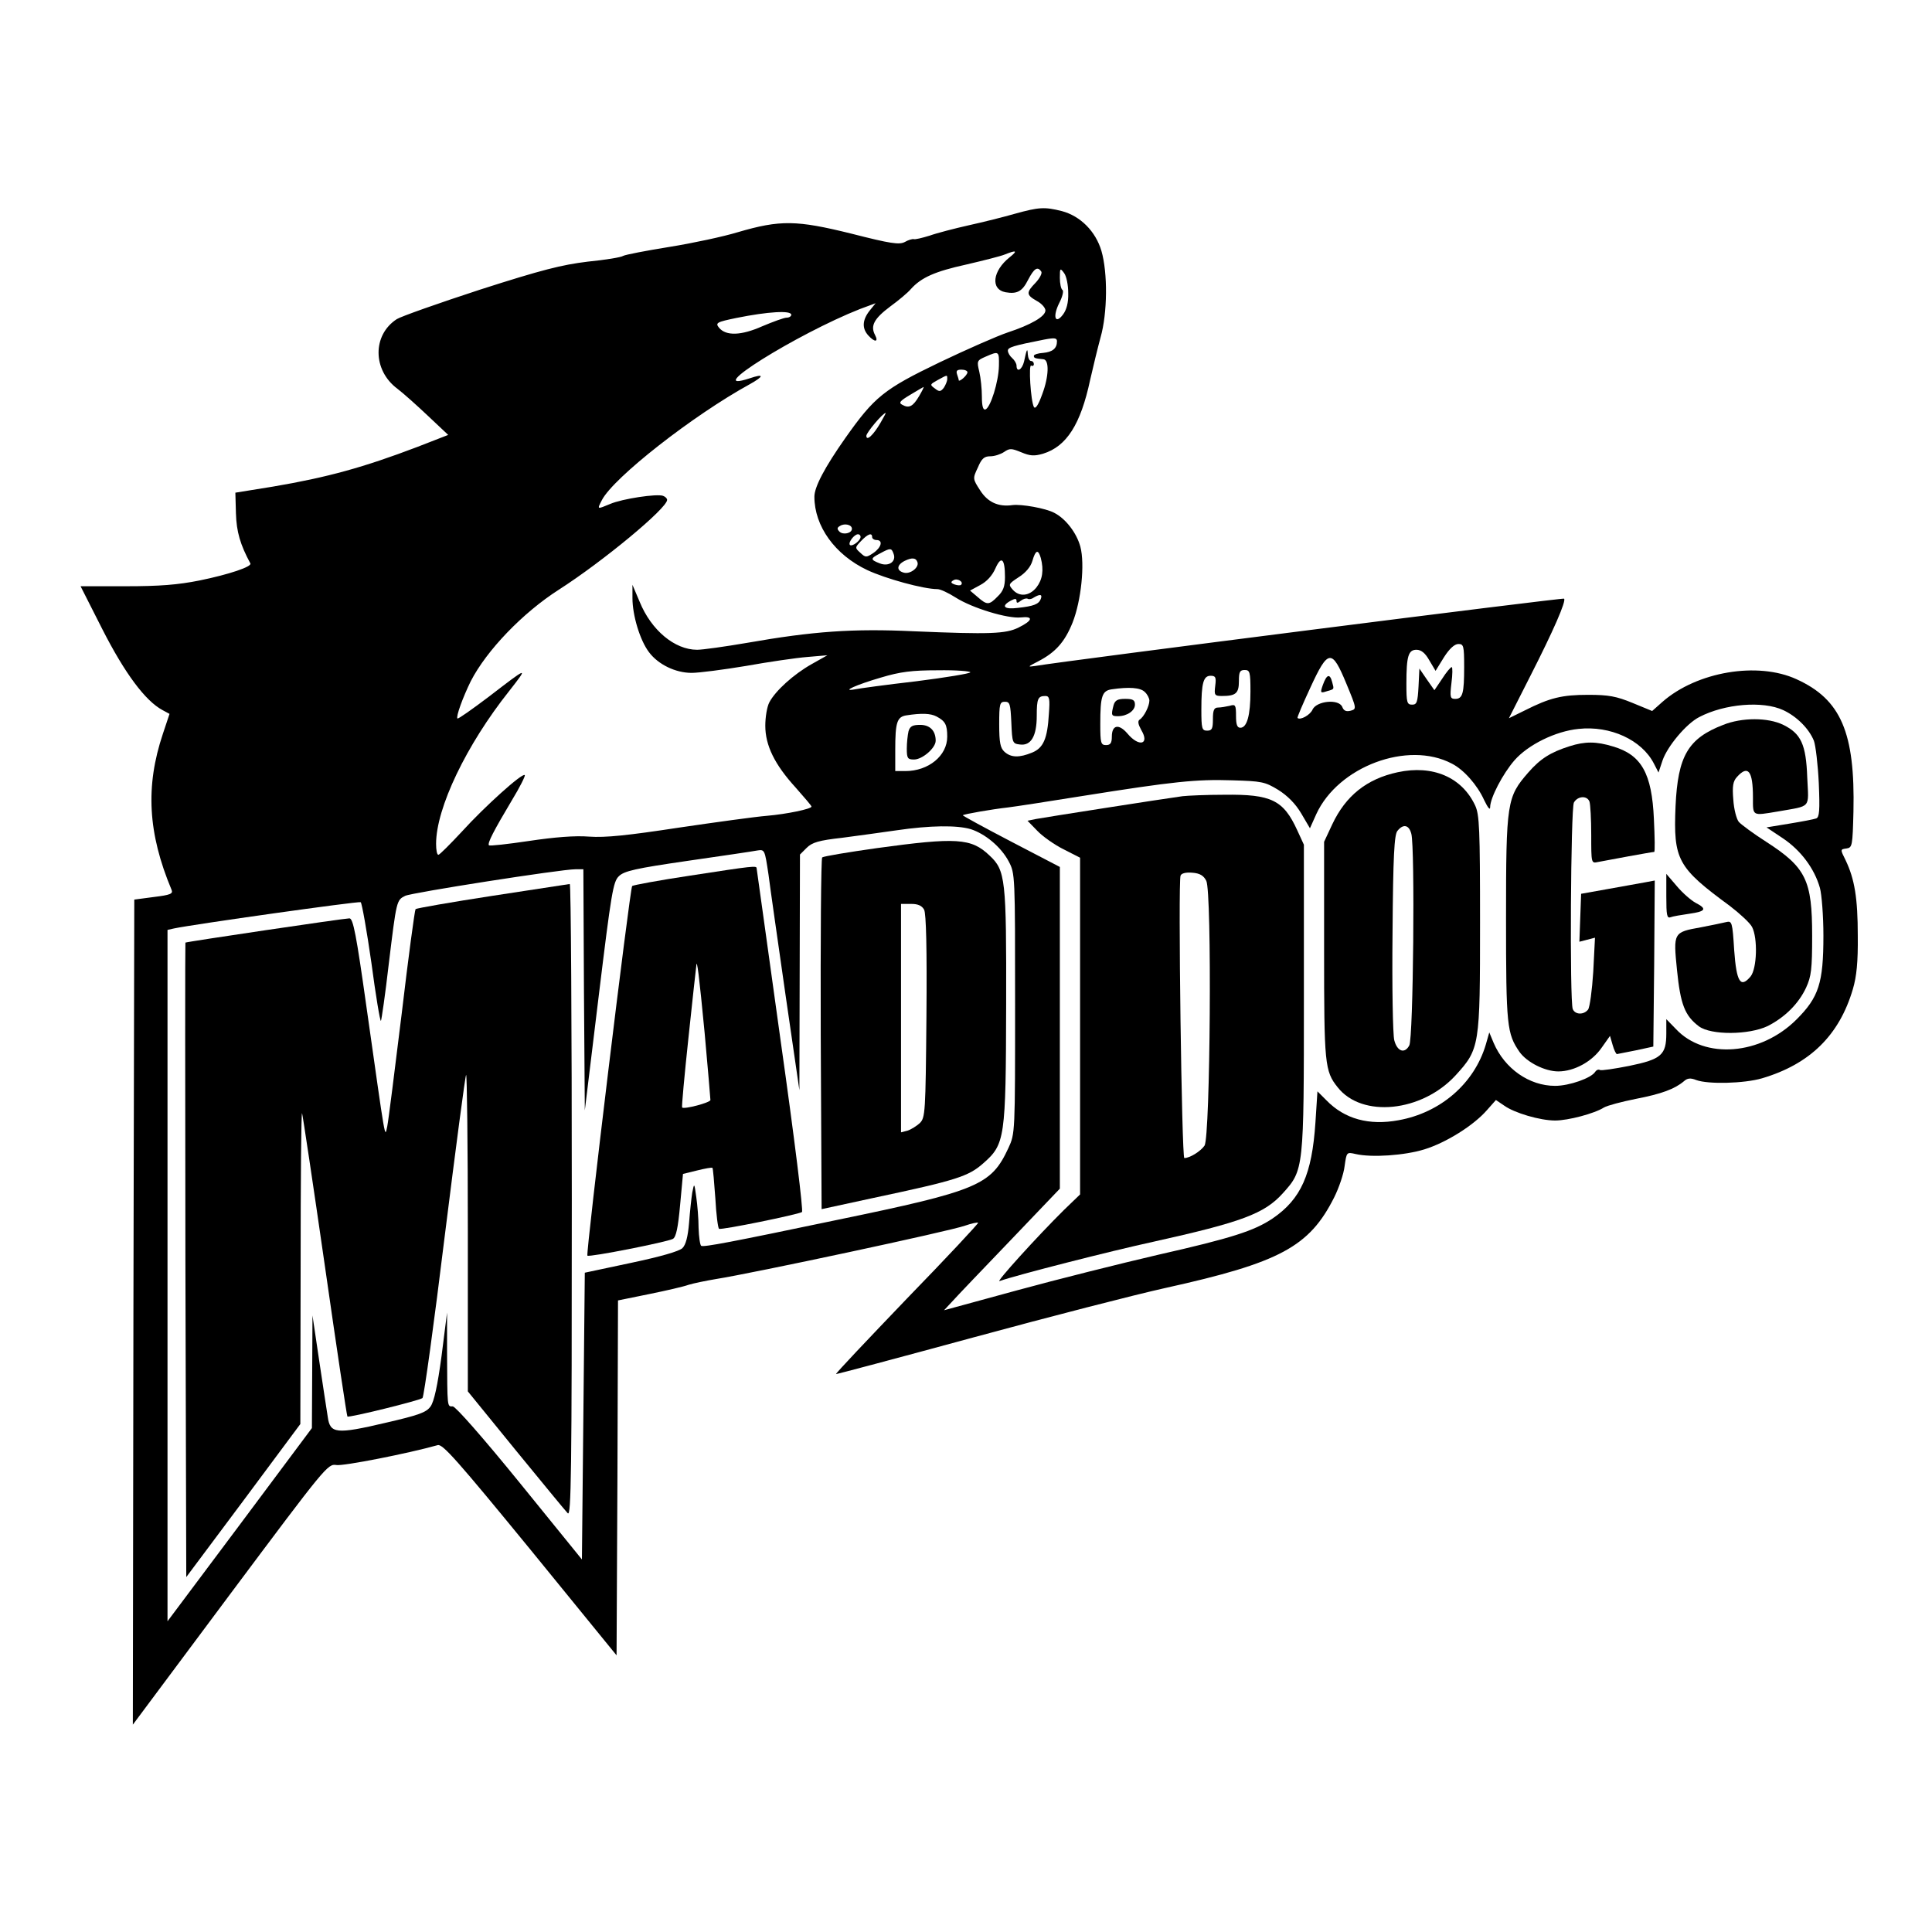 <?xml version="1.0" standalone="no"?>
<!DOCTYPE svg PUBLIC "-//W3C//DTD SVG 20010904//EN"
 "http://www.w3.org/TR/2001/REC-SVG-20010904/DTD/svg10.dtd">
<svg version="1.0" xmlns="http://www.w3.org/2000/svg"
 width="669pt" height="669pt" viewBox="0 0 669 669"
 preserveAspectRatio="xMidYMid meet">
<g transform="translate(0,669) scale(0.1,-0.1)"
fill="#000000" stroke="none">
<path d="M3515 5950 c-38 -11 -110 -29 -160 -40 -49 -11 -111 -27 -136 -36
-26 -8 -51 -14 -55 -12 -5 1 -19 -3 -31 -10 -19 -10 -48 -6 -185 29 -190 47
-246 48 -393 5 -49 -15 -156 -38 -237 -51 -81 -13 -153 -27 -160 -31 -7 -5
-62 -14 -123 -20 -90 -11 -158 -28 -373 -97 -144 -47 -274 -93 -288 -102 -85
-55 -84 -177 2 -241 21 -16 69 -59 107 -95 l69 -65 -108 -42 c-184 -70 -310
-105 -499 -137 l-130 -21 2 -72 c2 -64 15 -108 50 -173 6 -11 -73 -38 -176
-59 -75 -15 -138 -20 -255 -20 l-157 0 76 -150 c77 -151 148 -247 208 -279
l24 -13 -23 -69 c-61 -182 -52 -344 30 -540 6 -14 -4 -18 -61 -25 l-68 -9 -3
-1428 -2 -1429 337 452 c331 443 338 452 368 447 24 -4 248 40 351 69 17 4 67
-52 320 -361 l299 -367 3 614 2 615 108 22 c59 12 120 26 136 32 16 5 59 14
95 20 127 20 811 166 863 185 23 8 43 12 45 10 2 -2 -108 -120 -246 -262 -137
-143 -248 -260 -246 -262 1 -1 215 56 476 127 261 71 560 148 664 171 398 88
499 143 585 314 16 32 33 81 36 108 7 49 7 49 38 42 56 -13 170 -5 238 16 75
23 171 83 217 136 l31 35 28 -19 c36 -26 125 -52 177 -52 45 0 136 24 169 45
12 7 61 20 111 30 88 17 134 34 166 61 12 11 23 12 43 4 41 -15 165 -12 227 6
166 49 268 149 315 309 13 44 18 94 17 185 0 130 -11 196 -42 261 -19 38 -19
38 3 41 20 3 21 9 24 128 6 273 -43 388 -197 458 -135 62 -345 26 -464 -78
l-36 -32 -68 28 c-56 23 -83 28 -153 28 -91 0 -133 -10 -220 -54 l-55 -27 74
146 c80 157 125 260 117 268 -4 4 -1726 -215 -1831 -233 -28 -4 -27 -3 10 16
60 31 92 67 119 134 30 76 43 203 27 263 -13 48 -51 97 -90 117 -29 16 -115
31 -145 27 -49 -7 -86 10 -112 51 -26 40 -26 41 -8 79 13 31 22 39 43 39 15 0
36 7 48 15 19 13 25 13 59 -1 31 -13 45 -14 76 -5 81 25 130 101 163 256 10
44 26 110 36 147 24 84 25 223 3 299 -20 68 -73 121 -137 138 -60 15 -79 14
-162 -9z m-19 -151 c-59 -47 -67 -111 -14 -121 40 -7 58 3 78 43 21 40 33 48
46 28 3 -6 -6 -23 -20 -38 -33 -34 -33 -42 4 -63 17 -9 30 -24 30 -33 0 -21
-51 -50 -130 -76 -36 -12 -143 -59 -237 -104 -193 -93 -225 -119 -326 -262
-71 -101 -107 -169 -107 -203 0 -102 71 -201 183 -254 64 -30 195 -66 243 -66
10 0 38 -13 63 -29 58 -37 181 -74 226 -69 45 5 41 -11 -8 -35 -44 -22 -99
-24 -362 -13 -212 10 -350 0 -578 -40 -76 -13 -154 -24 -173 -24 -78 0 -159
68 -199 166 l-25 59 0 -46 c0 -60 26 -146 57 -187 32 -43 92 -72 148 -72 25 0
110 11 188 24 78 14 174 28 212 31 l70 6 -55 -31 c-62 -35 -125 -92 -146 -132
-8 -15 -14 -51 -14 -81 0 -68 32 -134 105 -214 30 -34 55 -63 55 -66 0 -8 -85
-26 -155 -32 -38 -3 -176 -22 -305 -41 -177 -27 -254 -35 -310 -31 -49 4 -121
-2 -208 -15 -74 -11 -136 -18 -139 -15 -6 7 17 51 79 155 28 46 48 86 45 88
-8 9 -139 -109 -218 -196 -41 -44 -77 -80 -81 -80 -5 0 -8 17 -8 38 0 124 105
343 253 529 68 87 67 86 -71 -20 -57 -43 -105 -77 -108 -75 -6 6 19 74 46 129
55 107 180 237 305 317 153 98 375 282 375 311 0 5 -6 11 -14 14 -21 8 -141
-10 -183 -28 -46 -19 -46 -20 -29 13 40 78 316 294 513 402 50 28 49 37 -1 20
-174 -57 164 154 382 240 l54 20 -21 -26 c-25 -32 -27 -61 -4 -86 22 -24 36
-23 23 2 -17 32 -3 57 53 99 29 21 61 48 71 60 36 40 83 61 192 85 60 14 120
29 134 35 40 16 45 13 16 -10z m203 -124 c1 -33 -6 -58 -18 -74 -27 -36 -37
-8 -13 40 11 21 16 42 11 45 -5 3 -9 22 -9 42 0 34 1 35 15 16 8 -11 14 -41
14 -69z m-959 -75 c0 -5 -7 -10 -16 -10 -9 0 -47 -14 -85 -30 -72 -32 -125
-34 -149 -5 -14 17 -8 20 60 34 109 22 190 27 190 11z m920 -92 c0 -25 -16
-37 -48 -40 -18 -1 -32 -6 -32 -10 0 -8 3 -9 33 -12 21 -2 19 -60 -4 -121 -14
-39 -24 -53 -29 -44 -11 21 -19 150 -9 143 5 -3 9 0 9 5 0 6 -4 11 -10 11 -5
0 -10 10 -11 23 -1 24 -4 18 -13 -25 -7 -29 -26 -39 -26 -14 0 7 -7 19 -15 26
-8 7 -15 18 -15 26 0 11 18 17 125 38 37 7 45 6 45 -6z m-201 -85 c-1 -54 -29
-145 -47 -151 -8 -2 -12 12 -12 45 0 26 -4 65 -9 86 -9 37 -8 39 22 52 46 20
47 20 46 -32z m-109 -22 c0 -5 -7 -14 -15 -21 -8 -7 -15 -10 -15 -7 0 3 -3 12
-6 21 -4 12 0 16 15 16 12 0 21 -4 21 -9z m-70 -24 c0 -7 -6 -21 -12 -30 -11
-14 -16 -14 -31 -2 -18 13 -17 14 10 29 35 19 33 19 33 3z m-97 -58 c-21 -36
-35 -44 -58 -31 -14 7 -10 13 27 35 23 14 44 26 46 27 2 0 -5 -14 -15 -31z
m-134 -93 c-25 -43 -49 -65 -49 -45 0 11 57 79 67 79 1 0 -7 -15 -18 -34z
m-99 -367 c0 -16 -31 -22 -43 -10 -9 9 -9 14 2 20 16 10 41 4 41 -10z m30 -28
c0 -13 -29 -35 -37 -28 -7 8 15 37 28 37 5 0 9 -4 9 -9z m40 -1 c0 -5 7 -10
15 -10 24 0 17 -26 -11 -45 -24 -16 -27 -16 -45 1 -19 17 -19 18 3 41 23 24
38 30 38 13z m74 -57 c11 -27 -16 -46 -47 -34 -34 13 -34 17 1 35 35 19 39 19
46 -1z m510 -15 c11 -42 6 -75 -15 -102 -24 -30 -59 -34 -82 -8 -16 18 -15 20
20 43 24 15 42 36 48 57 11 38 20 41 29 10z m-427 -15 c6 -18 -25 -42 -47 -36
-27 7 -25 27 3 41 25 12 39 11 44 -5z m303 -51 c0 -32 -6 -49 -25 -67 -30 -31
-37 -31 -70 -2 l-26 22 35 19 c23 12 42 33 53 58 20 45 33 34 33 -30z m-152
-27 c-3 -3 -13 -2 -22 1 -14 5 -15 9 -4 15 13 8 36 -6 26 -16z m276 -49 c-7
-18 -24 -25 -80 -31 -47 -6 -59 6 -24 25 15 8 20 8 20 -1 0 -8 4 -8 15 1 8 6
18 9 23 7 4 -3 14 -2 22 4 22 13 30 11 24 -5z m1466 -235 c0 -92 -5 -111 -31
-111 -17 0 -19 5 -13 55 4 30 4 55 1 55 -4 0 -19 -18 -33 -40 l-27 -40 -26 37
-26 38 -3 -62 c-3 -55 -6 -63 -22 -63 -18 0 -20 7 -20 73 0 96 7 117 35 117
16 0 30 -11 44 -36 l22 -37 29 47 c19 30 37 46 50 46 18 0 20 -6 20 -79z
m-408 -58 c36 -87 36 -88 15 -94 -16 -4 -24 0 -29 13 -12 29 -89 21 -103 -9
-8 -19 -43 -38 -52 -29 -2 1 18 48 44 104 62 135 75 136 125 15z m-1302 39 c0
-4 -84 -18 -187 -31 -104 -12 -199 -25 -213 -28 -50 -9 5 16 91 41 67 20 107
25 197 25 61 1 112 -3 112 -7z m970 -66 c0 -83 -12 -126 -35 -126 -11 0 -15
11 -15 41 0 38 -2 41 -22 35 -13 -3 -31 -6 -40 -6 -14 0 -18 -9 -18 -40 0 -33
-3 -40 -20 -40 -18 0 -20 7 -20 73 0 92 7 117 32 117 17 0 20 -5 16 -35 -4
-32 -2 -35 23 -35 48 0 59 9 59 51 0 32 3 39 20 39 18 0 20 -7 20 -74z m-366
-2 c9 -8 16 -22 16 -30 0 -19 -19 -57 -34 -66 -7 -5 -5 -16 6 -36 30 -50 -8
-60 -48 -12 -30 35 -54 30 -54 -11 0 -22 -5 -29 -20 -29 -18 0 -20 7 -20 73 0
96 6 115 39 120 61 9 100 6 115 -9z m-332 -76 c-5 -86 -19 -118 -58 -134 -44
-18 -73 -18 -96 3 -14 13 -18 31 -18 95 0 71 2 78 20 78 17 0 19 -8 22 -72 3
-71 4 -73 30 -76 38 -5 58 29 58 99 0 60 4 69 30 69 14 0 16 -10 12 -62z
m2543 13 c47 -22 89 -64 106 -106 6 -16 14 -83 17 -147 4 -95 2 -118 -9 -122
-8 -3 -50 -11 -93 -18 l-79 -13 57 -38 c61 -41 109 -104 128 -172 6 -22 12
-96 12 -165 0 -164 -16 -213 -93 -290 -124 -124 -318 -139 -417 -34 l-34 35 0
-49 c0 -75 -17 -90 -129 -113 -51 -10 -97 -17 -101 -14 -5 3 -12 0 -16 -6 -13
-22 -90 -49 -139 -49 -90 0 -175 60 -213 149 l-15 36 -12 -42 c-40 -135 -157
-236 -302 -262 -102 -19 -187 4 -250 69 l-31 31 -7 -108 c-12 -180 -50 -265
-148 -332 -64 -43 -141 -68 -397 -126 -129 -30 -349 -85 -488 -123 l-253 -69
28 30 c15 17 106 112 201 211 l172 180 0 557 0 557 -169 88 c-94 49 -169 90
-167 91 4 4 102 21 156 27 25 3 142 21 260 40 314 50 393 58 516 54 103 -3
114 -5 160 -33 32 -20 60 -48 80 -82 l30 -51 22 49 c76 165 317 255 469 175
42 -21 89 -75 112 -126 13 -27 21 -37 21 -25 0 32 44 116 84 162 47 54 142
101 222 109 110 12 219 -38 261 -120 l16 -31 14 42 c17 49 82 127 127 150 88
46 220 57 291 24z m-2932 -22 c30 -16 37 -28 37 -70 0 -66 -65 -119 -145 -119
l-35 0 0 73 c0 96 6 115 39 120 52 8 83 7 104 -4z m118 -390 c50 -16 105 -61
132 -112 22 -42 22 -46 22 -492 0 -449 0 -450 -23 -500 -60 -129 -103 -148
-597 -250 -363 -76 -458 -94 -467 -89 -4 3 -8 31 -9 62 0 31 -4 80 -8 107 -7
50 -7 50 -14 15 -3 -19 -8 -66 -11 -105 -4 -47 -11 -75 -23 -87 -12 -11 -74
-29 -178 -51 l-160 -34 -5 -496 -5 -497 -215 265 c-130 160 -222 264 -232 265
-20 0 -19 -8 -20 190 l0 135 -19 -150 c-14 -104 -26 -158 -38 -175 -15 -21
-40 -30 -157 -57 -170 -40 -191 -37 -199 20 -4 23 -17 112 -30 197 l-23 155
-1 -195 -1 -195 -250 -335 -250 -334 0 1197 0 1197 22 5 c65 14 640 95 647 91
4 -3 21 -98 37 -210 15 -113 30 -203 33 -201 2 3 15 91 27 196 27 222 27 222
57 237 22 11 540 92 589 92 l28 0 2 -417 3 -418 48 395 c44 361 50 397 70 416
18 18 58 27 237 53 118 17 227 33 242 36 26 4 26 3 39 -83 6 -48 33 -235 59
-417 l48 -330 1 408 1 408 23 23 c19 19 42 26 123 35 54 7 140 19 189 26 116
17 208 18 256 4z"/>
<path d="M4581 4319 c-10 -28 -9 -30 12 -23 28 8 27 6 20 32 -8 31 -19 27 -32
-9z"/>
<path d="M3856 4248 c-9 -35 -8 -38 15 -38 32 0 59 19 59 40 0 16 -7 20 -34
20 -26 0 -35 -5 -40 -22z"/>
<path d="M5967 4180 c-122 -47 -157 -108 -165 -281 -8 -187 7 -213 188 -346
35 -27 70 -59 77 -73 20 -39 17 -143 -5 -171 -35 -42 -49 -20 -57 91 -6 98 -8
102 -28 97 -12 -3 -51 -11 -87 -18 -96 -17 -96 -18 -83 -148 12 -119 27 -158
76 -195 42 -31 173 -30 238 1 59 30 107 77 133 133 18 39 21 64 21 180 0 192
-21 236 -159 325 -44 28 -87 60 -95 69 -8 10 -17 44 -19 77 -4 47 -1 64 13 79
38 42 55 21 55 -71 0 -66 -4 -64 86 -49 118 21 107 8 102 118 -4 115 -22 152
-83 182 -53 26 -143 26 -208 0z"/>
<path d="M5435 4106 c-66 -21 -101 -43 -143 -91 -74 -85 -77 -102 -77 -505 0
-374 3 -399 47 -463 26 -36 88 -67 134 -67 55 0 117 34 150 82 l29 41 9 -31
c5 -18 12 -32 15 -32 3 1 33 6 66 13 l60 13 3 287 2 288 -32 -6 c-18 -3 -76
-14 -128 -23 l-95 -17 -3 -83 -3 -83 27 7 27 7 -6 -118 c-4 -64 -12 -123 -18
-131 -15 -19 -45 -18 -53 2 -11 28 -7 694 4 715 13 23 46 25 54 3 3 -9 6 -60
6 -115 0 -98 0 -99 23 -94 30 6 188 35 195 35 3 0 2 51 -1 114 -7 158 -43 222
-141 251 -59 18 -97 18 -151 1z"/>
<path d="M4840 4016 c-107 -23 -180 -81 -227 -181 l-28 -60 0 -375 c0 -394 2
-419 47 -475 84 -107 291 -86 408 41 84 92 85 101 85 529 0 325 -2 374 -17
406 -46 98 -147 141 -268 115z m47 -213 c13 -46 7 -708 -7 -733 -16 -30 -42
-21 -52 18 -5 19 -8 186 -6 371 2 268 6 341 17 354 20 25 40 21 48 -10z"/>
<path d="M4095 3933 c-67 -9 -482 -74 -508 -79 l-29 -6 34 -35 c18 -19 59 -48
91 -64 l57 -29 0 -583 0 -583 -56 -54 c-92 -91 -237 -251 -223 -246 63 22 385
104 532 136 306 68 385 97 449 168 73 81 73 82 73 677 l0 530 -23 50 c-48 105
-90 125 -252 123 -63 0 -128 -3 -145 -5z m82 -293 c20 -38 14 -886 -6 -917
-14 -20 -51 -43 -70 -43 -9 0 -22 956 -13 978 3 8 18 12 41 10 26 -2 39 -10
48 -28z"/>
<path d="M5770 3586 c0 -65 2 -77 15 -72 8 3 37 8 65 12 57 8 62 17 21 38 -16
9 -45 34 -65 58 l-36 42 0 -78z"/>
<path d="M3146 4158 c-3 -13 -6 -40 -6 -60 0 -34 3 -38 25 -38 29 0 75 40 75
65 0 35 -20 55 -54 55 -26 0 -35 -5 -40 -22z"/>
<path d="M3035 3753 c-99 -14 -183 -28 -188 -32 -4 -4 -6 -280 -5 -613 l3
-605 180 39 c287 61 328 74 380 120 75 66 78 85 79 548 1 437 -2 466 -58 518
-63 60 -114 63 -391 25z m165 -213 c7 -14 10 -133 8 -370 -3 -334 -4 -350 -23
-369 -11 -10 -30 -22 -42 -26 l-23 -6 0 395 0 396 35 0 c24 0 37 -6 45 -20z"/>
<path d="M2390 3658 c-107 -16 -198 -33 -201 -36 -8 -10 -161 -1273 -155
-1280 7 -6 275 47 296 58 11 6 18 39 25 117 l10 108 49 12 c28 7 51 11 53 9 2
-2 6 -49 10 -105 3 -56 9 -104 13 -106 7 -5 272 49 287 58 5 3 -25 248 -74
594 -45 323 -82 591 -83 596 0 10 -9 9 -230 -25z m50 -545 c11 -122 20 -227
20 -232 0 -9 -91 -33 -98 -26 -2 2 8 111 22 242 14 131 26 243 27 248 2 31 10
-34 29 -232z"/>
<path d="M1705 3588 c-143 -22 -263 -43 -266 -46 -3 -4 -25 -167 -48 -362 -24
-195 -46 -371 -50 -390 -9 -41 -4 -65 -72 413 -35 249 -46 307 -59 307 -18 0
-564 -81 -568 -84 -1 -2 -1 -497 0 -1100 l3 -1097 198 265 197 265 1 543 c0
299 2 539 5 533 2 -5 38 -244 79 -529 41 -286 76 -520 78 -521 5 -5 252 56
260 64 5 5 40 258 77 561 38 304 71 555 74 558 3 3 6 -243 6 -545 l0 -551 166
-204 c91 -111 172 -210 180 -218 12 -12 14 138 14 1083 0 603 -3 1097 -7 1096
-5 -1 -125 -19 -268 -41z"/>
</g>
</svg>
